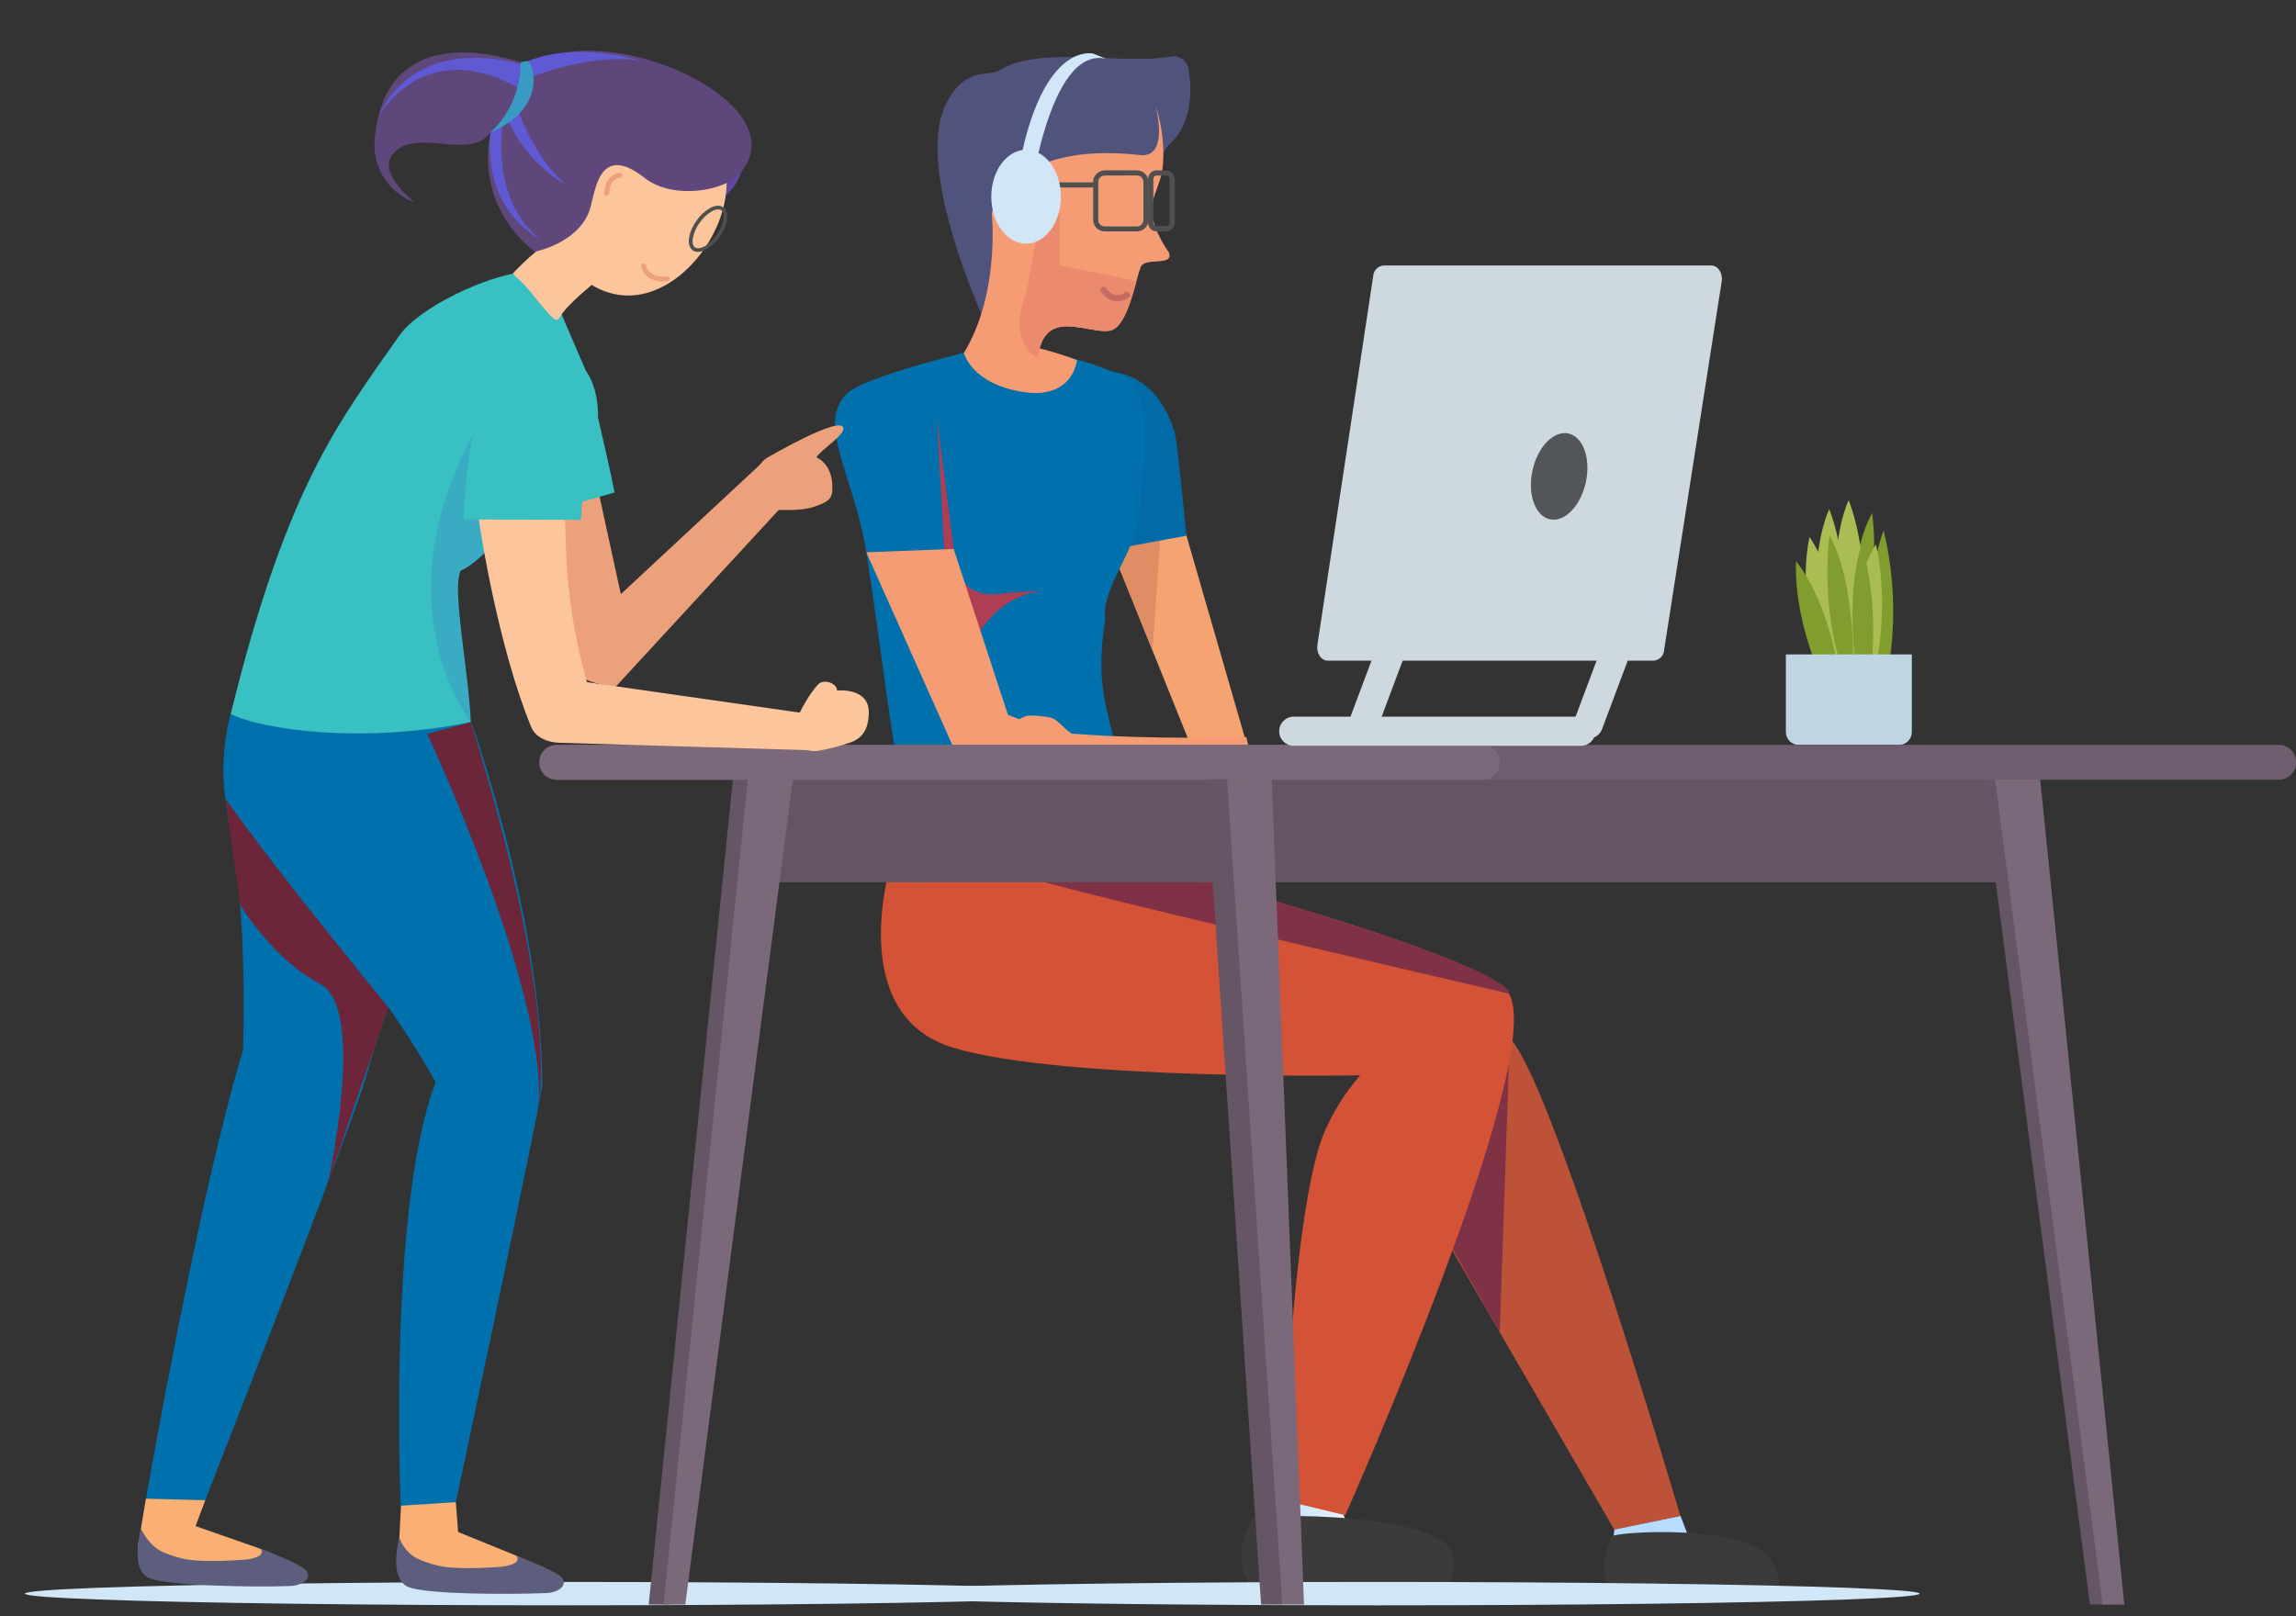 <?xml version="1.0" encoding="UTF-8" standalone="no"?><!DOCTYPE svg PUBLIC "-//W3C//DTD SVG 1.1//EN" "http://www.w3.org/Graphics/SVG/1.1/DTD/svg11.dtd"><svg width="100%" height="100%" viewBox="0 0 2953 2079" version="1.1" xmlns="http://www.w3.org/2000/svg" xmlns:xlink="http://www.w3.org/1999/xlink" xml:space="preserve" xmlns:serif="http://www.serif.com/" style="fill-rule:evenodd;clip-rule:evenodd;stroke-linejoin:round;stroke-miterlimit:2;"><rect x="0" y="0" width="2953" height="2079" fill="#333333" stroke="none"/><g id="Layer_1"><path d="M1444.58,1129.81l71.583,-4.667c0,0 360.208,130.958 428.875,214.25c56.417,68.208 216.208,610.875 216.208,610.875l-84.916,17.75l-252.125,-434.583l-21.917,-144.834c0,0 -372.042,-77.5 -449.75,-109.625c-77.708,-32.125 -65.708,-140.458 -65.708,-140.458c-0,0 109.166,6.75 157.75,-8.708Z" style="fill:#bd5239;fill-rule:nonzero;"/><path d="M1718.25,1923.31l15.042,39.25l-101.5,-9.125l1.375,-12.584l85.083,-17.541Z" style="fill:url(#_Linear1);fill-rule:nonzero;"/><path d="M1941,1359.43l-12.125,354.291l-73,-128.958l85.125,-225.333Z" style="fill:#7f3146;fill-rule:nonzero;"/><path d="M1609.83,1953.93c3.708,-7.125 260,-10.167 260.458,52.166c0.208,30.417 -15.458,45.417 -32.5,44.042c-4.5,-0.375 -231.208,-14.625 -231.208,-14.625c-0,0 -25.167,-26.833 3.25,-81.583Z" style="fill:#3b3b3b;fill-rule:nonzero;"/><path d="M1146.12,1110.26c0,0 -61.125,195.583 80.417,237.792c141.542,42.208 522.917,35.333 522.917,35.333c-0,0 -39.875,42.708 -55.334,100c-37.5,139 -44.291,446.542 -44.291,446.542l80.333,19.333c0,0 260.5,-584.25 210.583,-671.208c-31.833,-55.459 -544,-185.917 -544,-185.917c0,0 -196.583,-2.125 -250.625,18.125Z" style="fill:#d45336;fill-rule:nonzero;"/><path d="M2161.45,1950.26l15,39.25l-101.5,-9.125l1.375,-12.583l85.125,-17.542Z" style="fill:url(#_Linear2);fill-rule:nonzero;"/><path d="M2072.79,1976.72c2.875,-6.458 179.417,-17.25 206,30.75c11.958,21.667 14.333,42.417 -0.708,42.125c-4.167,0 -204.167,-1 -204.167,-1c0,0 -23.292,-22.25 -1.125,-71.875Z" style="fill:#3b3b3b;fill-rule:nonzero;"/><path d="M1312.58,1125.14c8.333,9.833 628.166,153.042 628.166,153.042c0,-0 23.75,-27.584 -385.625,-143.209l-242.541,-9.833Z" style="fill:#7f3146;fill-rule:nonzero;"/><path d="M1481,230.055c-20,23 -85.291,34.166 -121.75,6.708c-14.25,-56.208 -69.958,-17.083 -69.958,40.542c0,44.958 -24.083,133.041 -24.083,133.041c-0,0 -87.5,-189.458 -50.209,-272.875c23.834,-53.208 58.334,-39.291 69.125,-46.25c53.25,-33.958 157.084,-7 221.709,-18.458c10.581,-1.909 20.862,5.214 22.791,15.792c5.625,31.625 2,73.708 -24.291,96.791c-11.709,10.292 -9.542,28.834 -23.334,44.709Z" style="fill:#50547c;fill-rule:nonzero;"/><ellipse cx="1773.62" cy="2050.14" rx="695.208" ry="15.042" style="fill:#d1e6f7;"/><ellipse cx="727.287" cy="2050.14" rx="695.208" ry="15.042" style="fill:#d1e6f7;"/><path d="M2380.99,812.471c0,0 -2.833,-100 26.917,-152.5c6.092,51.276 1.191,103.266 -14.375,152.5l-12.542,0Z" style="fill:#819d2e;fill-rule:nonzero;"/><path d="M2411.7,876.346c-0,0 -17.334,-118.458 10.958,-194c14.835,61.869 16.256,126.203 4.167,188.667l-15.125,5.333Z" style="fill:#819d2e;fill-rule:nonzero;"/><path d="M2379.7,899.346c-0,0 -9.167,-134.166 33.041,-198.791c0,-0 23.292,88.5 -10.375,197.208l-22.666,1.583Z" style="fill:#aabd54;fill-rule:nonzero;"/><path d="M2369.58,849.846c-0,0 -25.334,-127.666 8,-206.5c-0,0 33.333,77.75 13.958,196.542l-21.958,9.958Z" style="fill:#aabd54;fill-rule:nonzero;"/><path d="M2344.58,861.43c-0,-0 -25.334,-127.667 8,-206.5c-0,-0 33.583,77.75 14,196.541l-22,9.959Z" style="fill:#aabd54;fill-rule:nonzero;"/><path d="M2352.91,893.013c0,0 -44.917,-110 -25.667,-202.083c0,-0 44.75,58.125 45.167,181.708l-19.5,20.375Z" style="fill:#aabd54;fill-rule:nonzero;"/><path d="M2355.41,899.93c0,-0 -48.625,-88 -45.458,-178.084c-0,0 44.958,52.459 57,160.5l-11.542,17.584Z" style="fill:#819d2e;fill-rule:nonzero;"/><path d="M2390.41,883.18c0,-0 -20.083,-109.167 3.917,-182.75c-0,-0 25.416,76.583 9.958,176.25l-13.875,6.5Z" style="fill:#819d2e;fill-rule:nonzero;"/><path d="M2383.58,861.43c-0,-0 3.166,-112.959 -30.459,-172.375c0,-0 -13,84.291 16.25,172.375l14.209,-0Z" style="fill:#819d2e;fill-rule:nonzero;"/><path d="M2296.87,841.888l162.042,0l0,100c0,9.006 -7.411,16.417 -16.417,16.417l-129.166,-0c-9.006,-0 -16.417,-7.411 -16.417,-16.417l0,-100l-0.042,0Z" style="fill:#bfd6e2;fill-rule:nonzero;"/><path d="M1519.66,667.263l81.333,281.458l-70.375,8.167l-102.083,-253.542l25.417,-40.833l65.708,4.75Z" style="fill:#f4a371;fill-rule:nonzero;"/><path d="M1492.08,695.013l-9.75,141.917l-53.792,-133.584l55.292,-9.458l8.25,1.125Z" style="fill:#de8d65;fill-rule:nonzero;"/><path d="M1512.04,562.096c-6,-30.666 -36.125,-93.666 -106.667,-83.041c-69.125,10.375 43.375,224.291 43.375,224.291l77.167,-14.166c0,-0 -11.083,-112.834 -13.875,-127.084Z" style="fill:#006ba7;fill-rule:nonzero;"/><path d="M1467.12,343.555c-2.18,6.033 -4.03,12.181 -5.541,18.416c-6.542,24.084 -16.667,60.792 -34.5,63.542c-10.25,1.583 -24.167,-2.083 -38.084,-4.167c-2.333,-0.375 -4.708,-0.708 -7.041,-0.958c-20.375,-2.25 -39.5,1.25 -45.834,32.083c-0.375,1.709 -0.708,3.375 -1.041,5.042c-0.209,0.958 -0.375,1.917 -0.584,2.833c-7.5,37.209 -8.791,53.75 4.917,63.792c-7.667,0 -13.083,27.083 -20.833,26.583c-22.667,-1.416 -36.959,13.459 -57.917,22.084c-24.708,10.125 -71.958,9.791 -85.542,-11.959c-9.541,-15.333 60,-87.5 64.667,-107c46.833,-76.791 35.792,-179.916 35.792,-179.916c-0,-0 22.791,-93.209 190.625,-74.459c33.75,3.792 23.708,-47.833 20.833,-60.25c-0.25,-1 -0.417,-1.75 -0.5,-2.208c0.208,0.5 0.542,1.417 0.958,2.708c7.023,22.916 9.846,46.914 8.334,70.834c-2,33.333 -22.667,45.833 -10.375,80.5c4.598,12.119 10.701,23.612 18.166,34.208c5.584,18.125 -30.625,4.833 -36.5,18.292Z" style="fill:#f69c75;fill-rule:nonzero;"/><path d="M1445.5,1003.14c-25.75,-107.125 -35.875,-120.542 -24.166,-207.042c-4.375,-43.083 41.666,-87.083 44.541,-141.166c3.25,-64.834 9.334,-78.834 6,-111.542c-2.625,-25.542 -6.416,-42.583 -18.583,-53.375c-7.708,-6.792 -31.833,-15.542 -31.833,-15.542c-48.959,-20.083 -136.209,-31.75 -136.209,-31.75c0,0 -168.083,38.167 -195.083,62.834c-41.667,38.125 8.583,106.75 24.083,204.958c16.667,105.542 31.625,238.083 46.125,305.667c7.459,34.708 13.792,118.791 13.792,118.791l337.875,-71.125l-66.542,-60.708Z" style="fill:#0071ac;fill-rule:nonzero;"/><path d="M1239.75,453.763c0,0 8.625,39.417 75,50.333c65.709,10.792 70.459,-40.875 70.459,-40.875c-19.263,-7.288 -39.022,-13.192 -59.125,-17.666c-14.96,-1.974 -30.036,-2.934 -45.125,-2.875c-11.917,0.333 -33.667,9.708 -41.209,11.083Z" style="fill:#f69c75;fill-rule:nonzero;"/><path d="M1351.75,760.43c0,-0 -44.125,0.291 -62.958,3.125c-24.542,3.75 -46.125,-2.75 -52.917,-23.5l21.209,77.458c-0,0 30.625,-58.875 94.666,-57.083Z" style="fill:#af3d54;fill-rule:nonzero;"/><path d="M1323.04,368.971c0,0 -33,65.292 11.417,91.292c0.054,-0.964 0.236,-1.917 0.541,-2.833c0.375,-1.625 0.667,-3.292 1.042,-5c7.125,-34.375 30.042,-34.792 52.917,-31.125c-3.834,-1.042 -40.875,-27.959 -65.917,-52.334Z" style="fill:#eb8a6c;fill-rule:nonzero;"/><path d="M1226.54,706.138l69.792,213.417l199.041,77.875l25,-5.084c0,0 16.417,-4.166 21.5,-2.541c6.992,2.102 11.933,8.416 12.292,15.708c0,1.667 -10.125,-1.375 -10.125,-1.375c0,0 22.708,4.542 21.083,35.5c-0.541,11 -22.125,12.5 -30.291,12.167c-6.125,-0.292 -24.292,-3.292 -24.292,-3.292l-22.792,-10.75l-256.166,-64.25l-117.334,-263l112.292,-4.375Z" style="fill:#f69c75;fill-rule:nonzero;"/><path d="M1560.87,1027.76c0,0 27.834,7.833 37.292,7.125c6.542,-0.458 12,-21.875 12.5,-28.375c2.042,-20.833 -7.708,-58.333 -7.708,-58.333c-0,-0 -119.084,3.958 -224.75,-4.417c-10.25,-6.625 -18.334,-18.917 -27.334,-20.583c-2.541,-1.209 -27.875,-4.167 -32.416,-1.667c-3.951,1.662 -7.675,3.818 -11.084,6.417c-2.083,1.458 -4.625,4.166 -9.5,8.333l5.042,4.25l17.667,-3.875l-40.792,6l12.5,19.958l33,19.667l50.625,-5.625l184.958,51.125Z" style="fill:#f69c75;fill-rule:nonzero;"/><rect x="957.954" y="980.721" width="1649.04" height="154.25" style="fill:#645565;"/><path d="M942.62,1002.6l-108.291,1061.62l27.333,0l138.375,-1061.62l-57.417,0Z" style="fill:#655565;fill-rule:nonzero;"/><path d="M961.787,1002.6l-108.333,1061.62l27.916,0l138.375,-1061.62l-57.958,0Z" style="fill:#7b687a;fill-rule:nonzero;"/><path d="M2549.58,1002.6l138.375,1061.62l27.875,0l-108.292,-1061.62l-57.958,0Z" style="fill:#655565;fill-rule:nonzero;"/><path d="M2930.87,1003.14l-2213.33,0c-0.07,0.001 -0.139,0.001 -0.209,0.001c-12.183,0 -22.208,-10.025 -22.208,-22.208c-0,-0.07 -0,-0.14 0,-0.21c-0,-0.069 -0,-0.139 -0,-0.209c-0,-12.183 10.025,-22.208 22.208,-22.208c0.07,-0 0.139,0 0.209,0.001l2213.33,-0c0.084,-0.001 0.168,-0.002 0.251,-0.002c12.184,0 22.209,10.025 22.209,22.209c-0,0.07 -0.001,0.139 -0.001,0.209c-0.068,12.288 -10.171,22.372 -22.459,22.417Z" style="fill:#6e5d6e;fill-rule:nonzero;"/><path d="M1906.45,1003.14l-1190.54,0c-0.084,0.001 -0.167,0.001 -0.251,0.001c-12.161,0 -22.167,-10.006 -22.167,-22.166c0,-0.084 0.001,-0.168 0.001,-0.252c-0,-0.083 -0.001,-0.167 -0.001,-0.251c0,-12.16 10.006,-22.167 22.167,-22.167c0.084,0 0.167,0.001 0.251,0.002l1190.54,-0c0.084,-0.001 0.167,-0.002 0.251,-0.002c12.161,0 22.167,10.007 22.167,22.167c-0,0.084 -0.001,0.168 -0.002,0.251c0.001,0.084 0.002,0.168 0.002,0.252c-0,12.16 -10.006,22.166 -22.167,22.166c-0.084,0 -0.167,-0 -0.251,-0.001Z" style="fill:#7b687a;fill-rule:nonzero;"/><path d="M1608.25,1002.6l41.584,1061.62l-27.875,0l-71.125,-1061.62l57.416,0Z" style="fill:#655565;fill-rule:nonzero;"/><path d="M1635.62,1002.6l41.542,1061.62l-27.875,0l-71.125,-1061.62l57.458,0Z" style="fill:#7b687a;fill-rule:nonzero;"/><path d="M1461.58,361.971c-6.542,24.084 -16.667,60.792 -34.5,63.542c-10.25,1.583 -24.167,-2.083 -38.084,-4.167c-2.333,-0.375 -4.708,-0.708 -7.041,-0.958l-1.959,-1.792l-60.416,-40.208l19.541,-105l23.875,0l0,68.167l62.084,12l36.5,8.416Z" style="fill:#eb8a6c;fill-rule:nonzero;"/><path d="M2565.95,1002.6l138.375,1061.62l27.916,0l-108.291,-1061.62l-58,0Z" style="fill:#7b687a;fill-rule:nonzero;"/><path d="M2042.91,950.18c-2.25,0.003 -4.481,-0.406 -6.583,-1.209c-7.304,-2.722 -12.175,-9.736 -12.175,-17.53c-0,-2.268 0.412,-4.516 1.216,-6.636l52.542,-140.125c2.738,-7.305 9.761,-12.173 17.563,-12.173c10.289,0 18.756,8.467 18.756,18.756c-0,2.248 -0.405,4.478 -1.194,6.583l-52.542,140.125c-2.737,7.32 -9.768,12.201 -17.583,12.209Z" style="fill:#ced8df;fill-rule:nonzero;"/><path d="M2034.58,959.43l-371.875,-0c-9.816,-0.655 -17.541,-8.913 -17.541,-18.75c-0,-9.838 7.725,-18.096 17.541,-18.75l371.875,-0c9.816,0.654 17.541,8.912 17.541,18.75c-0,9.837 -7.725,18.095 -17.541,18.75Z" style="fill:#ced8df;fill-rule:nonzero;"/><path d="M1753.45,950.18c-2.25,0.007 -4.483,-0.403 -6.584,-1.209c-9.639,-3.618 -14.601,-14.52 -11,-24.166l52.542,-140.125c2.934,-6.942 9.773,-11.475 17.309,-11.475c10.309,-0 18.792,8.482 18.792,18.791c-0,1.987 -0.316,3.962 -0.934,5.85l-52.584,140.125c-2.712,7.321 -9.734,12.208 -17.541,12.209Z" style="fill:#ced8df;fill-rule:nonzero;"/><path d="M2201.2,341.555l-421.834,-0c-7.137,0.607 -12.8,6.432 -13.208,13.583l-71.833,474.75c-1.459,10.375 4.875,20 13.208,20l419.542,0c7.145,-0.59 12.818,-6.425 13.208,-13.583l74.167,-474.75c1.416,-10.209 -4.917,-20 -13.25,-20Z" style="fill:#ced8df;fill-rule:nonzero;"/><path d="M1970.98,605.493c6.543,-30.465 27.242,-51.895 46.196,-47.825c18.954,4.07 29.031,32.109 22.488,62.575c-6.542,30.465 -27.242,51.895 -46.196,47.825c-18.953,-4.07 -29.03,-32.109 -22.488,-62.575Z" style="fill-opacity:0.6;"/><path d="M1406.37,69.055c0,-0 -78.041,-21.334 -103.458,197.625l19.958,-0c0,-0 24,-209 100,-191l-16.5,-6.625Z" style="fill:#d1e6f7;fill-rule:nonzero;"/><path d="M1427.29,385.388c-4.488,-2.378 -8.345,-5.792 -11.25,-9.958c-1.263,-1.801 -0.894,-4.307 0.833,-5.667c1.808,-1.29 4.345,-0.919 5.709,0.833c2.902,4.603 7.55,7.837 12.875,8.959c3.691,0.385 7.402,-0.561 10.458,-2.667c0.791,-0.979 1.984,-1.55 3.243,-1.55c2.285,0 4.166,1.881 4.166,4.167c0,1.601 -0.923,3.067 -2.367,3.758c-4.833,3.434 -10.787,4.922 -16.667,4.167c-2.43,-0.29 -4.795,-0.98 -7,-2.042Z" style="fill:#c76a61;fill-rule:nonzero;"/><rect x="1347" y="234.596" width="62.333" height="6.625" style="fill:#4f4f4f;"/><ellipse cx="1319.7" cy="253.096" rx="44.75" ry="60.375" style="fill:#d1e6f7;"/><path d="M1226.58,706.138l-21.417,-168.375l9.167,168.833l12.25,-0.458Z" style="fill:#af3d54;fill-rule:nonzero;"/><path d="M740.912,500.513l57.583,263.833l188.959,-175.916l27.666,52.875l-224.416,243.375c-6.292,-2.667 -35.459,-6.459 -38.709,-12.5l-109.875,-294.334c-15.166,-53.333 11.334,-98.083 41.375,-104.166c28.584,-5.667 55.542,24.666 57.417,26.833Z" style="fill:#eca17c;fill-rule:nonzero;"/><path d="M605.537,928.93c0,-0 -72.375,13.666 -132.542,13.666c-59.515,-0.831 -118.706,-8.947 -176.25,-24.166c-7.745,30.111 -10.559,61.28 -8.333,92.291c3.833,61.334 29.542,108.334 24.292,340.084c-56.25,182.666 -125,577.625 -125,577.625l76.25,1.5c-0,-0 193.958,-494.917 207.75,-547.584c24.291,-92.875 88.5,-231.916 114.916,-348.416c8.058,-34.662 14.372,-69.706 18.917,-105Z" style="fill:#0071ac;fill-rule:nonzero;"/><path d="M951.12,166.888c1.75,4.458 14.209,37.833 -4.166,68.417c-7.012,11.37 -17.017,20.597 -28.917,26.666c-2.684,-8.978 -3.825,-18.348 -3.375,-27.708c1.708,-37.583 29.5,-61.667 36.458,-67.375Z" style="fill:#5f47a4;fill-rule:nonzero;"/><path d="M605.537,928.93c0,-0 -121.167,11.458 -181.167,7.5c-43.75,-2.875 -127.625,-18 -127.625,-18c0,-0 -15.291,54.541 -6.708,107.916c9.792,60.792 155,160.042 270.292,365.709c-62,162.166 -44.917,545.208 -44.917,545.208l70.833,-4.5c0,0 102.584,-482.042 111.167,-535.583c0.583,-100 -21.417,-222.25 -48.208,-325c-12.25,-47.334 -36.584,-129.542 -43.667,-143.25Z" style="fill:#0071ac;fill-rule:nonzero;"/><path d="M605.537,928.93c-136.292,27.958 -266.25,10.75 -308.792,-10.5c72.167,-293 138.417,-374.709 216.667,-486.417c26.667,-38.125 114.542,-77.333 157.042,-81.5c-0,0 20.833,11.542 46.125,40.625l37.041,86.125c0,0 25.5,31.583 11.125,93.042c-5.708,24.458 -40.75,-4.375 -59.5,25.416c-12.5,19.625 -20.083,27.709 -52.041,51.375c-0.084,0.084 -115.792,53.334 -47.667,281.834Z" style="fill:#39c0c3;fill-rule:nonzero;"/><path d="M756.745,485.763c0,0 21.834,88.208 33.667,147.792l-121.125,34.75c0,-0 -27.125,-99.167 -11.125,-140.709c16,-41.541 76,-73.375 98.583,-41.833Z" style="fill:#39c0c3;fill-rule:nonzero;"/><path d="M698.745,220.471c-10.5,65.292 30.5,148.209 95.834,158.667c65.333,10.458 127.75,-58.583 138.208,-123.875c1.192,-6.676 1.791,-13.444 1.791,-20.226c0,-56.835 -42.103,-105.585 -98.333,-113.857c-6.364,-1.037 -12.802,-1.558 -19.251,-1.558c-58.587,0 -109.001,42.996 -118.249,100.849Z" style="fill:#fcc59c;fill-rule:nonzero;"/><path d="M764.662,363.555c0,-0 -35.042,28.166 -43.333,42.5c-5.667,9.833 -6.625,9.5 -41.125,-33.042c-10.709,-13.208 -16.917,-15.375 -20.375,-21.542c18.024,-19.114 38.168,-36.113 60.041,-50.666l44.792,62.75Z" style="fill:#fcc59c;fill-rule:nonzero;"/><path d="M987.454,588.43c-0,-0 95.291,-55.667 97.25,-37.5c1.041,9.666 -30.167,28.5 -34.667,37.5c0,-0 21.75,7.75 20.5,41.375c-0.458,12.291 -5.583,15.916 -23.625,22.166c-18.042,6.25 -51.125,3.667 -51.125,3.667c0,0 -41.417,-47.792 -8.333,-67.208Z" style="fill:#eca17c;fill-rule:nonzero;"/><path d="M780.37,251.555c1.661,-0.02 3.038,-1.342 3.125,-3c0.667,-19.042 13.25,-19.792 13.792,-19.834c1.66,-0.077 2.983,-1.463 2.983,-3.125c-0,-1.716 -1.412,-3.128 -3.129,-3.128c-0.048,-0 -0.097,0.001 -0.146,0.003c-0.048,0.003 -18.875,1.125 -19.75,25.834c-0.001,0.042 -0.002,0.085 -0.002,0.127c-0,1.668 1.336,3.057 3.002,3.123l0.125,-0Z" style="fill:#eca17c;fill-rule:nonzero;"/><path d="M853.204,362.263c1.799,0.015 3.596,-0.111 5.375,-0.375c1.695,-0.276 2.873,-1.884 2.625,-3.583c-0.315,-1.673 -1.894,-2.829 -3.584,-2.625c-0.916,-0 -22.541,3.166 -26.833,-14.5c-0.344,-1.395 -1.605,-2.383 -3.042,-2.383c-1.718,-0 -3.132,1.414 -3.132,3.133c-0,0.252 0.03,0.504 0.091,0.75c3.833,15.583 18.25,19.583 28.5,19.583Z" style="fill:#eca17c;fill-rule:nonzero;"/><path d="M951.87,222.971c-20,23.042 -85.291,34.167 -121.75,6.709c-62.5,-50 -64.791,22.5 -72.208,42c-16,42.041 -69.917,52.041 -69.917,52.041c0,0 -101.75,-69.041 -41.208,-202.375c60.542,-133.333 393.375,0 305.083,101.625Z" style="fill:#5f477b;fill-rule:nonzero;"/><path d="M677.245,82.805c0,-0 -180.833,-71.959 -195.25,95.833c-3.312,32.521 13.977,63.868 43.25,78.417c29.274,14.549 -54.708,-34.125 -13.541,-65.042c33.333,-25 103.458,18.042 123.416,-29.5c58.667,-29.042 43.959,-72.542 42.125,-79.708Z" style="fill:#5f477b;fill-rule:nonzero;"/><path d="M586.245,1932.43l2.959,38.416l75,30.542l5.458,2.542c1.851,1.196 2.971,3.255 2.971,5.458c0,3.566 -2.934,6.5 -6.5,6.5c-0.018,0 -0.036,0 -0.054,0l-84.375,5.792c-13.084,0.916 -46.417,1.833 -56.334,-4.834c-10.916,-7.333 -9.291,-7.375 -11.75,-20.5l0,-18.083l2.167,-41.292l70.458,-4.541Z" style="fill:#fab074;fill-rule:nonzero;"/><path d="M663.912,2001.35c0,0 54.167,20.209 59.542,29.167c6,9.583 -5.334,18.25 -21.167,18.917c-50.458,2.041 -152.375,1.5 -176.292,-7.5c-27.25,-10.25 -12.5,-63.667 -12.5,-63.667c2.887,7.439 7.335,14.174 13.042,19.75c8,7.417 18.875,10.875 29.625,14.167c9.63,2.852 19.587,4.448 29.625,4.75c14.191,0.625 28.406,0.5 42.583,-0.375c9.792,-0.625 20,-0.459 29.167,-3.709c3.208,-1.125 7.417,-3 8.042,-6.5c0.258,-1.834 -0.36,-3.687 -1.667,-5Z" style="fill:#5d5e7e;fill-rule:nonzero;"/><path d="M630.995,520.263c0,0 -25.666,81.583 38.375,135.75c0,0 -45.833,65.875 -77.416,78.292c-10.667,24.5 11.041,131.75 13.583,194.625c0,-0 -130.792,-163.5 25.458,-408.667Z" style="fill:#39acc3;fill-rule:nonzero;"/><path d="M646.829,157.263c-0,0 -17.542,99.417 47.875,150.292c-0,-0 -73.917,-34.917 -63.709,-137.5l15.834,-12.792Z" style="fill:#5f5ad3;fill-rule:nonzero;"/><path d="M662.12,129.971c0,0 20.334,68.75 65.167,107.042c0,0 -48,-22.458 -76.125,-87.125l10.958,-19.917Z" style="fill:#5f5ad3;fill-rule:nonzero;"/><path d="M675.662,102.43c0,-0 78.417,-35.209 148.333,-24.334c0,0 -81.333,-26 -146.5,1.042l-1.833,23.292Z" style="fill:#5f5ad3;fill-rule:nonzero;"/><path d="M670.537,82.888c0,0 -131.75,-44.042 -184.083,67.125c-0,0 60.666,-109.042 185.25,-33.625c2.31,-11.097 1.91,-22.59 -1.167,-33.5Z" style="fill:#5f5ad3;fill-rule:nonzero;"/><path d="M678.745,78.638c7.5,3.958 25.542,60.5 -47.75,91.667c24.805,-23.337 38.795,-55.986 38.584,-90.042c2.951,-1.02 6.045,-1.568 9.166,-1.625Z" style="fill:#399ac3;fill-rule:nonzero;"/><path d="M308.954,1164.22c-0,0 42.333,70.167 102.75,101.5c60.416,31.334 10.166,255.375 10.166,255.375l77.584,-225.375c-0,0 -140.584,-170.583 -209.417,-268.125c0,0 0.958,8.792 18.917,136.625Z" style="fill:#6c2539;fill-rule:nonzero;"/><path d="M264.037,1929.93l-12.5,33.333l83.333,29.167l5.417,2.541c1.851,1.197 2.971,3.255 2.971,5.459c0,3.566 -2.934,6.5 -6.5,6.5c-0.018,-0 -0.036,-0 -0.054,-0l-84.334,5.791c-13.083,0.917 -54.916,2.209 -64.833,-4.5c-10.875,-7.291 -8.917,-5.833 -10.333,-16.25l3.166,-20.25l7.292,-43.708l76.375,1.917Z" style="fill:#fab074;fill-rule:nonzero;"/><path d="M335.12,1992.22c0,0 54.167,20.209 59.542,29.167c6,9.583 -5.333,18.25 -21.208,18.917c-50.459,2.041 -156.625,-0.709 -180.542,-9.709c-27.25,-10.208 -11.5,-63.625 -11.5,-63.625c4.011,8.216 9.49,15.63 16.167,21.875c8,7.417 18.833,10.875 29.625,14.167c9.629,2.855 19.586,4.451 29.625,4.75c14.191,0.625 28.405,0.5 42.583,-0.375c9.792,-0.625 19.958,-0.458 29.167,-3.708c3.208,-1.125 7.416,-3 8.041,-6.5c0.247,-1.792 -0.302,-3.604 -1.5,-4.959Z" style="fill:#5d5e7e;fill-rule:nonzero;"/><path d="M1027.12,919.805c0,-0 11.834,-25.542 25.584,-39.792c5.958,-6.208 23.208,-2.333 23.958,8.333c0,0 41.667,-4.625 40.75,29.167c-0.333,13.208 -3.417,29.958 -22.375,37.208c-14.103,5.006 -28.616,8.771 -43.375,11.25c-14.758,2.48 -43.792,-9.291 -24.542,-46.166Z" style="fill:#fcc59c;fill-rule:nonzero;"/><path d="M718.287,955.513l333.667,9.958c-10.674,-13.225 -15.224,-30.391 -12.5,-47.166l-284.334,-40.667c-17.272,-59.616 -26.507,-121.273 -27.458,-183.333c-2.167,-63.25 -8.625,-138.417 -43.833,-159.709c-2.334,-1.416 -16.334,-9.541 -30.959,-5.333c-45.166,13.042 -34.666,100.542 -37.5,136.042l2.959,19.083c-0,0 22.583,148.083 64.833,250.792c5.292,13.25 20.708,19.708 35.125,20.333Z" style="fill:#fcc59c;fill-rule:nonzero;"/><path d="M739.579,496.596c-0,0 14,99.792 7.666,172.167l-150.833,-0.542c0,0 2.042,-123.041 34.333,-165.416c32.292,-42.375 93.459,-50 108.834,-6.209Z" style="fill:#39c0c3;fill-rule:nonzero;"/><path d="M549.495,944.055c0,-0 154.5,330.291 143.209,478.625c-0,-0 28.375,-123.625 -87.167,-493.75l-56.042,15.125Z" style="fill:#6c2539;fill-rule:nonzero;"/><path d="M1462.29,297.68l-41.458,-0c-8.129,-0.023 -14.811,-6.705 -14.834,-14.834l0,-48.833c0.023,-8.129 6.705,-14.811 14.834,-14.833l41.458,-0c8.137,-0 14.833,6.696 14.833,14.833l0,48.833c0,8.138 -6.696,14.834 -14.833,14.834Zm-41.458,-71.875c-4.572,-0 -8.334,3.762 -8.334,8.333l0,48.833c0,4.572 3.762,8.334 8.334,8.334l41.458,-0c4.572,-0 8.333,-3.762 8.333,-8.334l0,-48.958c0,-4.571 -3.761,-8.333 -8.333,-8.333l-41.458,0.125Z" style="fill:#4f4f4f;fill-rule:nonzero;"/><path d="M1500.04,297.68l-12.5,-0c-5.966,-0 -10.875,-4.909 -10.875,-10.875l0,-56.75c0,-5.966 4.909,-10.875 10.875,-10.875l12.5,-0c5.966,-0 10.875,4.909 10.875,10.875l0,56.75c0,5.966 -4.909,10.875 -10.875,10.875Zm-12.5,-71.875c-2.286,-0 -4.167,1.881 -4.167,4.166l0,56.75c0,2.286 1.881,4.167 4.167,4.167l12.5,0c2.286,0 4.167,-1.881 4.167,-4.167l-0,-56.666c-0,-2.286 -1.881,-4.167 -4.167,-4.167l-12.5,-0.083Z" style="fill:#4f4f4f;fill-rule:nonzero;"/><path d="M897.62,324.055c-2.375,0.04 -4.705,-0.659 -6.666,-2c-4.167,-3 -5.875,-8.792 -4.709,-16.292c1.498,-7.935 4.775,-15.429 9.584,-21.917c4.54,-6.661 10.521,-12.215 17.5,-16.25c6.708,-3.583 12.75,-3.875 16.916,-0.916c8.334,5.875 6.167,22.666 -4.833,38.208c-8.5,11.917 -19.417,19.167 -27.792,19.167Zm26.125,-54.709c-2.818,0.139 -5.562,0.953 -8,2.375c-6.34,3.702 -11.778,8.769 -15.916,14.834c-4.371,5.9 -7.361,12.706 -8.75,19.916c-0.875,5.584 -0,9.875 2.791,11.75c5.334,3.792 17.792,-1.791 27.917,-16.041c10.125,-14.25 11.292,-27.917 5.958,-31.667c-1.168,-0.817 -2.575,-1.227 -4,-1.167Z" style="fill:#4f4f4f;fill-rule:nonzero;"/></g><defs><linearGradient id="_Linear1" x1="0" y1="0" x2="1" y2="0" gradientUnits="userSpaceOnUse" gradientTransform="matrix(101.5,0,0,101.5,1631.79,1942.93)"><stop offset="0" style="stop-color:#b6ddff;stop-opacity:1"/><stop offset="1" style="stop-color:#edf4fb;stop-opacity:1"/></linearGradient><linearGradient id="_Linear2" x1="0" y1="0" x2="1" y2="0" gradientUnits="userSpaceOnUse" gradientTransform="matrix(2472.54,0,0,2472.54,51839.4,33642.7)"><stop offset="0" style="stop-color:#b6ddff;stop-opacity:1"/><stop offset="1" style="stop-color:#edf4fb;stop-opacity:1"/></linearGradient></defs></svg>